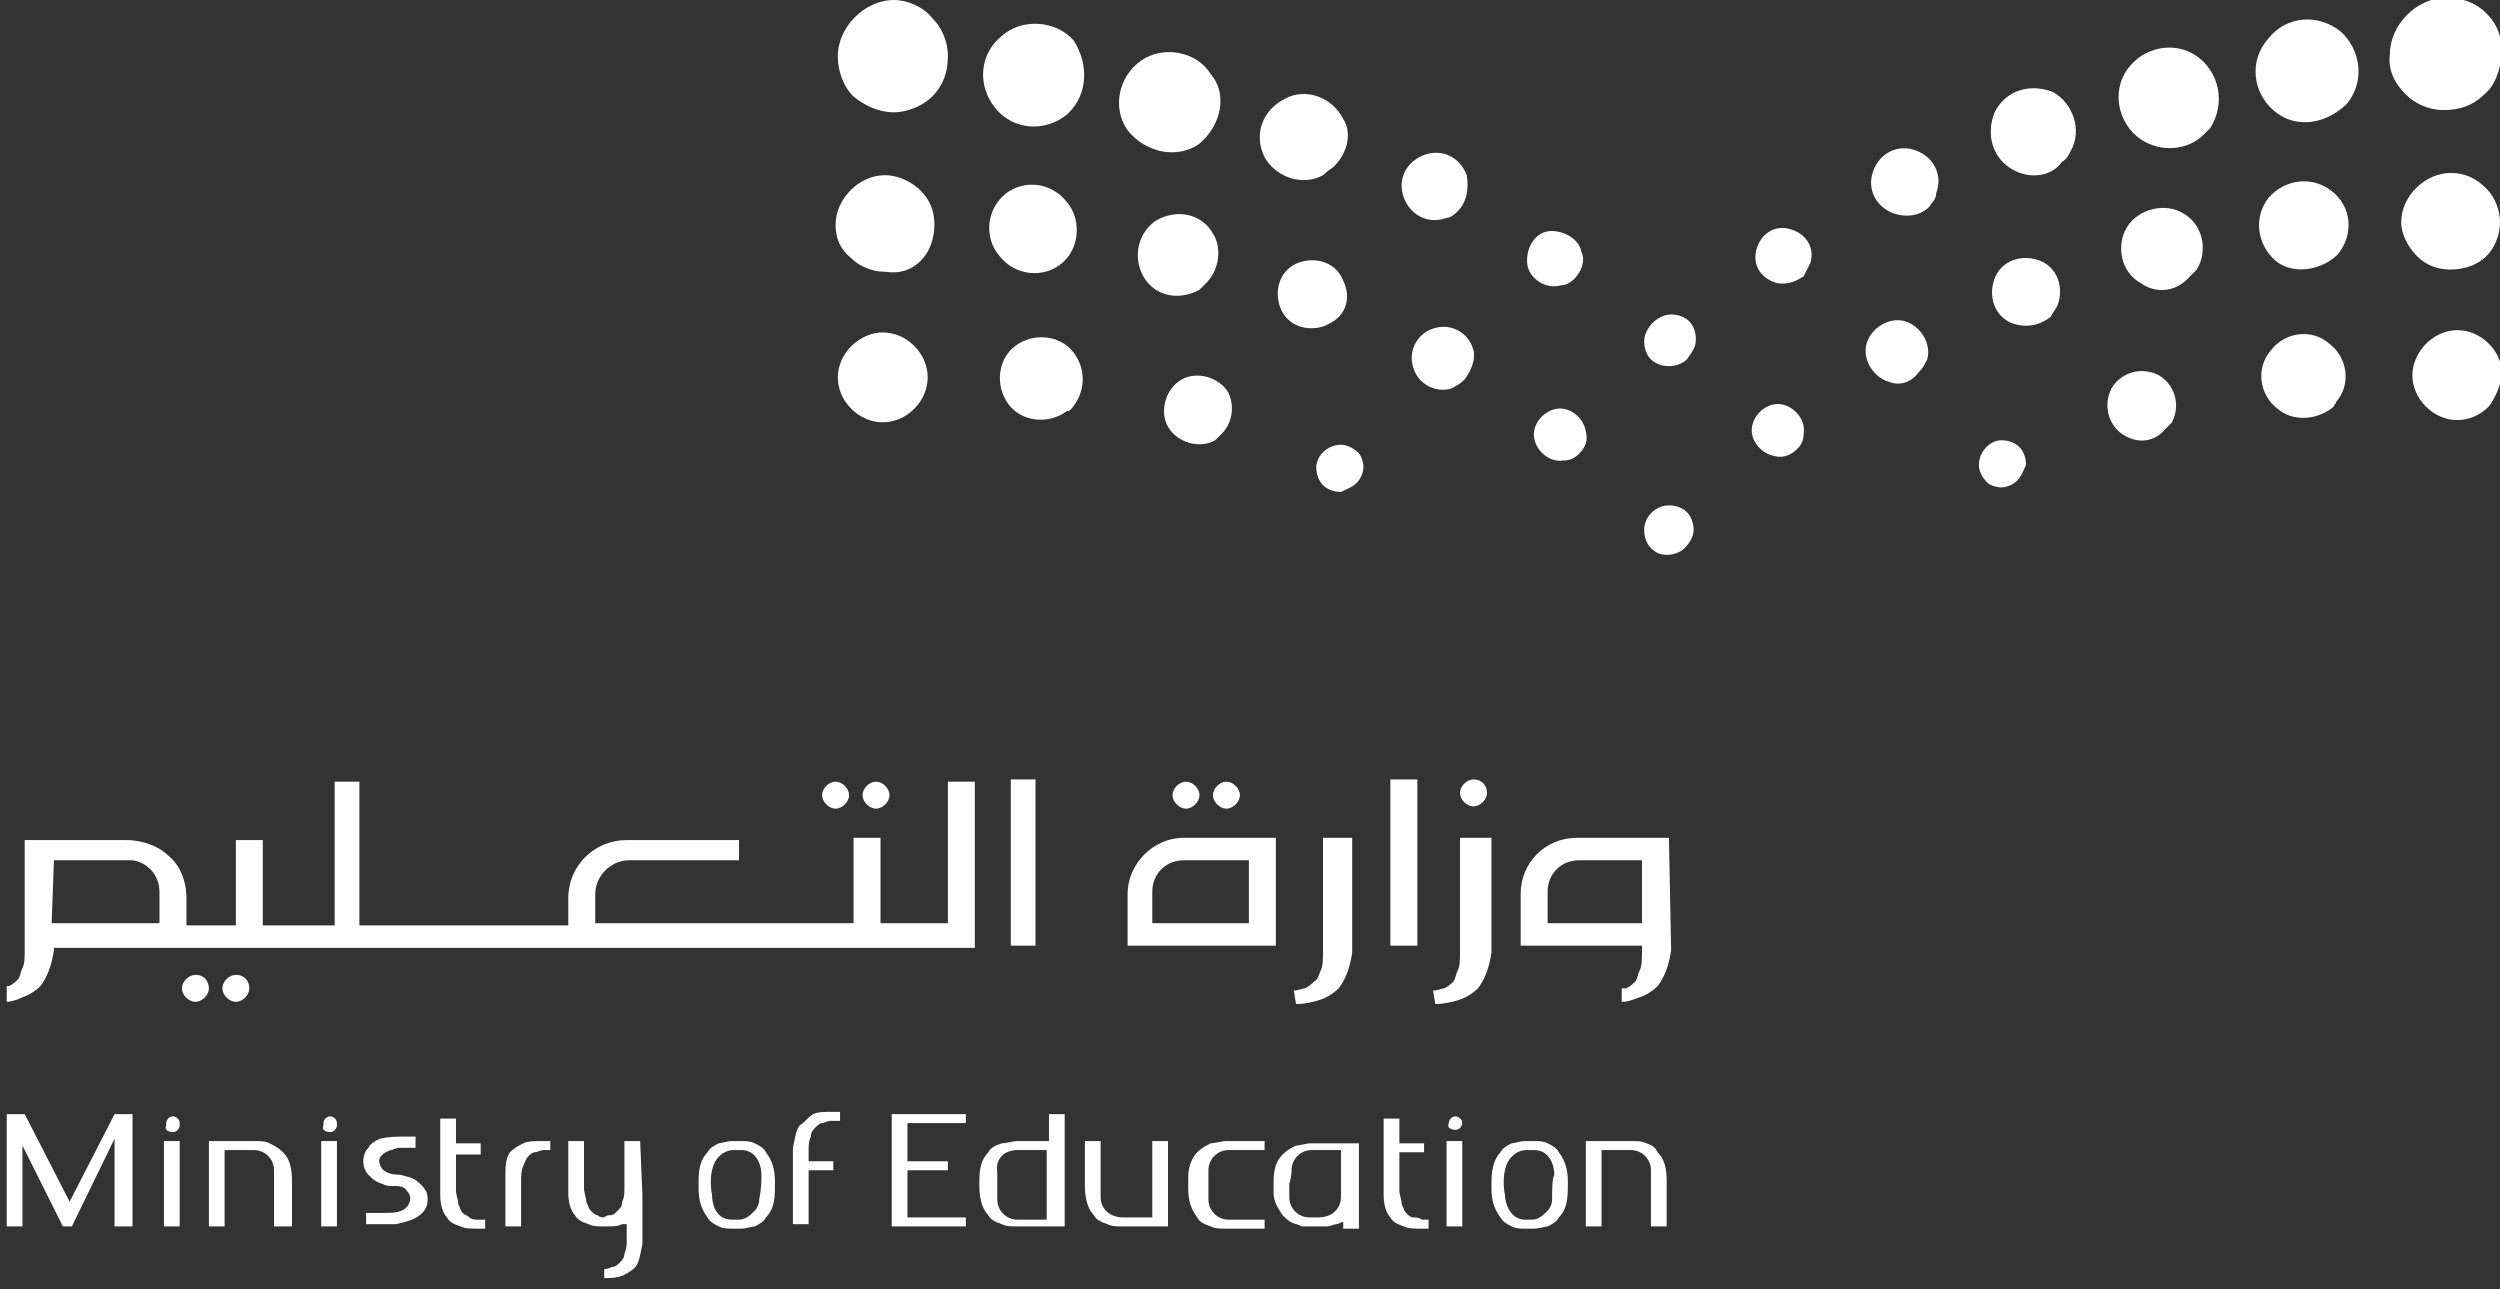 <?xml version="1.0" encoding="utf-8"?>
<!-- Generator: Adobe Illustrator 26.1.0, SVG Export Plug-In . SVG Version: 6.00 Build 0)  -->
<svg version="1.1" id="Layer_1" xmlns="http://www.w3.org/2000/svg" xmlns:xlink="http://www.w3.org/1999/xlink" x="0px" y="0px"
	 viewBox="0 0 111.3 57.4" style="enable-background:new 0 0 111.3 57.4;" xml:space="preserve">
<rect x="0" y="0" width="111.3" height="57.4" fill="#333333" stroke="none"/>
<style type="text/css">
	.st0{fill:#FFFFFF;}
</style>
<path class="st0" d="M110.8,18.1c-0.4,0.4-0.9,0.6-1.4,0.6c-0.5,0-1-0.2-1.4-0.6c-0.4-0.4-0.6-0.9-0.6-1.4c0-1,0.9-2,2-2
	c0.5,0,1,0.2,1.4,0.6c0.4,0.4,0.6,0.9,0.6,1.4C111.3,17.2,111.1,17.7,110.8,18.1"/>
<path class="st0" d="M94.6,19.4c-0.7-0.4-1-1.3-0.6-2.1c0.4-0.7,1.3-1,2.1-0.6c0.7,0.4,1,1.3,0.6,2.1c-0.1,0.1-0.2,0.2-0.3,0.3
	C96,19.6,95.3,19.8,94.6,19.4"/>
<path class="st0" d="M101.4,18.2c-0.8-0.6-1-1.8-0.3-2.6l0,0c0.6-0.8,1.8-1,2.6-0.3c0.8,0.6,1,1.8,0.3,2.6c0,0.1-0.1,0.1-0.1,0.2
	C103.2,18.7,102.1,18.8,101.4,18.2"/>
<path class="st0" d="M89.8,21.4c-0.2,0.2-0.5,0.3-0.7,0.3s-0.6-0.1-0.7-0.3c-0.2-0.2-0.3-0.5-0.3-0.7c0-0.6,0.5-1.1,1-1.1
	c0.3,0,0.6,0.1,0.8,0.3c0.2,0.2,0.3,0.5,0.3,0.8C90.1,20.9,90,21.2,89.8,21.4"/>
<path class="st0" d="M40.7,18.2c0.4-0.4,0.6-0.9,0.6-1.4c0-0.5-0.2-1-0.6-1.4c-0.4-0.4-0.9-0.6-1.4-0.6c-1,0-2,0.9-2,2
	c0,0.5,0.2,1,0.6,1.4c0.4,0.4,0.9,0.6,1.4,0.6C39.8,18.8,40.3,18.6,40.7,18.2"/>
<path class="st0" d="M54.4,19.3L54.4,19.3c-0.1,0.1-0.2,0.2-0.3,0.3c-0.7,0.4-1.7,0.1-2.1-0.6c-0.4-0.7-0.1-1.7,0.6-2.1
	c0.7-0.4,1.7-0.1,2.1,0.6C55,18.2,54.8,18.9,54.4,19.3"/>
<path class="st0" d="M47.7,18.2L47.7,18.2c-0.1,0.1-0.1,0.1-0.2,0.1c-0.8,0.6-2,0.5-2.6-0.3c-0.6-0.8-0.5-2,0.3-2.6l0,0
	c0.8-0.6,2-0.5,2.6,0.3C48.4,16.5,48.3,17.5,47.7,18.2"/>
<path class="st0" d="M89.6,14.4c-0.8-0.3-1.1-1.2-0.8-2c0.3-0.8,1.2-1.1,2-0.8c0.8,0.3,1.1,1.2,0.8,2c-0.1,0.2-0.2,0.3-0.3,0.5
	C90.8,14.5,90.2,14.6,89.6,14.4"/>
<path class="st0" d="M110.6,4.2c-0.5,0.5-1.1,0.7-1.8,0.7c-0.7,0-1.3-0.3-1.7-0.7c-0.5-0.5-0.8-1.1-0.7-1.8c0-1.3,1.2-2.5,2.5-2.5
	c0.7,0,1.3,0.2,1.8,0.7c0.5,0.5,0.7,1.1,0.7,1.8C111.3,3.1,111.1,3.8,110.6,4.2"/>
<path class="st0" d="M79.1,12.6c-0.7-0.2-1.1-0.8-0.9-1.5c0.2-0.7,0.8-1.1,1.5-0.9c0.7,0.2,1.1,0.8,0.9,1.5
	c-0.1,0.2-0.2,0.4-0.3,0.6C80,12.5,79.6,12.7,79.1,12.6"/>
<path class="st0" d="M84.3,9.5c-0.8-0.3-1.2-1.1-0.9-1.9c0.3-0.8,1.1-1.2,1.9-0.9c0.8,0.3,1.2,1.1,0.9,1.9l0,0
	C86.2,8.9,86,9,85.9,9.2C85.5,9.6,84.9,9.7,84.3,9.5"/>
<path class="st0" d="M89.7,7.6c-1-0.5-1.3-1.6-0.9-2.6c0.5-1,1.6-1.3,2.6-0.9c0.9,0.5,1.3,1.7,0.8,2.6c-0.1,0.2-0.2,0.4-0.4,0.5
	C91.4,7.8,90.5,8,89.7,7.6"/>
<path class="st0" d="M95.3,6.2c-1-0.7-1.3-2.1-0.6-3.1c0.7-1,2.1-1.3,3.1-0.6c1,0.7,1.3,2.1,0.6,3.2c-0.1,0.1-0.2,0.2-0.3,0.3
	C97.4,6.7,96.2,6.8,95.3,6.2"/>
<path class="st0" d="M101.2,4.9c-0.9-0.8-1.1-2.2-0.2-3.2c0.8-1,2.2-1.1,3.2-0.3c0.9,0.8,1.1,2.2,0.3,3.2c0,0-0.1,0.1-0.1,0.1
	C103.4,5.6,102.1,5.7,101.2,4.9"/>
<path class="st0" d="M110.7,11.4c-0.4,0.4-1,0.6-1.6,0.6c-0.6,0-1.1-0.2-1.5-0.6c-0.4-0.4-0.7-1-0.7-1.5c0-1.2,1.1-2.2,2.2-2.2
	c0.6,0,1.1,0.2,1.6,0.7c0.4,0.4,0.6,1,0.6,1.5C111.3,10.4,111.1,11,110.7,11.4"/>
<path class="st0" d="M79,20.3c-0.6-0.1-1.1-0.7-1-1.3c0.1-0.6,0.7-1.1,1.3-1c0.6,0.1,1.1,0.7,1,1.3c0,0.3-0.1,0.5-0.3,0.7
	C79.7,20.3,79.3,20.4,79,20.3"/>
<path class="st0" d="M84.1,17c-0.7-0.2-1.2-1-1-1.7c0.2-0.7,1-1.2,1.7-1c0.7,0.2,1.2,1,1,1.7c-0.1,0.2-0.2,0.4-0.4,0.6
	C85.1,17,84.6,17.2,84.1,17"/>
<path class="st0" d="M95.3,12.6c-0.9-0.5-1.1-1.7-0.6-2.5c0.5-0.8,1.7-1.1,2.5-0.6c0.9,0.5,1.1,1.7,0.6,2.5
	c-0.1,0.1-0.2,0.2-0.3,0.3C96.9,13,96,13.1,95.3,12.6"/>
<path class="st0" d="M101.3,11.6c-0.8-0.7-1-1.9-0.3-2.8c0.7-0.8,1.9-1,2.8-0.3c0.9,0.7,1,1.9,0.3,2.8l0,0c-0.1,0.1-0.1,0.1-0.1,0.1
	C103.2,12.1,102,12.2,101.3,11.6"/>
<path class="st0" d="M41.5,4.3c0.5-0.5,0.7-1.1,0.7-1.8c0-0.7-0.3-1.3-0.7-1.7C41.1,0.3,40.4,0,39.8,0c-1.3,0-2.5,1.2-2.5,2.5
	c0,0.6,0.2,1.3,0.7,1.8C38.5,4.7,39.1,5,39.8,5C40.4,5,41.1,4.7,41.5,4.3"/>
<path class="st0" d="M70.1,12.4L70.1,12.4c-0.2,0.2-0.4,0.3-0.6,0.3c-0.7,0.2-1.4-0.3-1.5-0.9c-0.1-0.7,0.3-1.4,0.9-1.5
	s1.4,0.3,1.5,0.9C70.6,11.6,70.4,12.1,70.1,12.4"/>
<path class="st0" d="M64.9,9.4L64.9,9.4c-0.1,0.1-0.3,0.3-0.5,0.3l0,0c-0.8,0.3-1.6-0.1-1.9-0.9c-0.3-0.8,0.1-1.6,0.9-1.9
	c0.8-0.3,1.6,0.1,1.9,0.9C65.4,8.4,65.3,9,64.9,9.4"/>
<path class="st0" d="M59.4,7.4L59.4,7.4c-0.1,0.1-0.3,0.2-0.5,0.4c-0.9,0.5-2.1,0.1-2.6-0.8c-0.5-1-0.1-2.1,0.9-2.6
	c0.9-0.5,2.1-0.1,2.6,0.9C60.2,5.9,60,6.8,59.4,7.4"/>
<path class="st0" d="M53.7,6.1L53.7,6.1c-0.1,0.1-0.2,0.2-0.3,0.3c-1,0.7-2.4,0.4-3.2-0.6c-0.7-1-0.4-2.4,0.6-3.1
	c1-0.7,2.5-0.4,3.1,0.6C54.6,4.1,54.4,5.3,53.7,6.1"/>
<path class="st0" d="M47.6,5L47.6,5c0,0-0.1,0.1-0.1,0.1c-1,0.8-2.4,0.7-3.2-0.3c-0.8-1-0.7-2.4,0.3-3.2c0.9-0.8,2.4-0.7,3.2,0.2
	C48.5,2.9,48.4,4.2,47.6,5"/>
<path class="st0" d="M41,11.6c0.4-0.4,0.6-1,0.6-1.6c0-0.6-0.2-1.1-0.6-1.5c-0.4-0.4-1-0.7-1.6-0.7c-1.2,0-2.2,1.1-2.2,2.2
	c0,0.6,0.2,1.1,0.7,1.5c0.4,0.4,1,0.6,1.5,0.6C40.1,12.2,40.6,12,41,11.6"/>
<path class="st0" d="M70.3,20.2L70.3,20.2c-0.2,0.2-0.4,0.3-0.7,0.3c-0.6,0.1-1.2-0.4-1.3-1c-0.1-0.6,0.4-1.2,1-1.3
	c0.6-0.1,1.2,0.4,1.3,1C70.7,19.6,70.6,19.9,70.3,20.2"/>
<path class="st0" d="M65.2,16.9L65.2,16.9c-0.2,0.2-0.4,0.3-0.6,0.4c-0.7,0.2-1.5-0.2-1.7-1c-0.2-0.7,0.2-1.5,1-1.7
	c0.7-0.2,1.5,0.2,1.7,1C65.7,16,65.5,16.5,65.2,16.9"/>
<path class="st0" d="M59.5,14.2L59.5,14.2c-0.1,0.1-0.3,0.2-0.5,0.3c-0.8,0.3-1.7,0-2-0.8c-0.3-0.8,0-1.7,0.8-2c0.8-0.3,1.7,0,2,0.8
	C60.1,13.1,60,13.8,59.5,14.2"/>
<path class="st0" d="M53.7,12.6L53.7,12.6c-0.1,0.1-0.2,0.2-0.3,0.3c-0.9,0.5-2,0.3-2.5-0.6c-0.5-0.9-0.2-2,0.6-2.5
	c0.9-0.5,2-0.3,2.5,0.6C54.4,11,54.3,12,53.7,12.6"/>
<path class="st0" d="M47.4,11.6L47.4,11.6l-0.1,0.1l0,0c-0.8,0.7-2.1,0.6-2.8-0.3c-0.7-0.8-0.6-2.1,0.3-2.8C45.6,8,46.8,8.1,47.5,9
	C48.1,9.7,48.1,10.9,47.4,11.6"/>
<path class="st0" d="M60.4,21.5c0.2-0.2,0.3-0.5,0.3-0.7s-0.1-0.6-0.3-0.7c-0.2-0.2-0.5-0.3-0.7-0.3c-0.6,0-1.1,0.5-1.1,1
	c0,0.3,0.1,0.6,0.3,0.8c0.2,0.2,0.5,0.3,0.8,0.3C59.9,21.8,60.2,21.7,60.4,21.5"/>
<path class="st0" d="M75.1,16c-0.2,0.2-0.5,0.3-0.8,0.3s-0.6-0.1-0.8-0.3c-0.2-0.2-0.3-0.5-0.3-0.8c0-0.6,0.6-1.2,1.2-1.2
	c0.3,0,0.6,0.1,0.8,0.3c0.2,0.2,0.3,0.5,0.3,0.8C75.5,15.5,75.3,15.7,75.1,16"/>
<path class="st0" d="M75,24.4c-0.2,0.2-0.5,0.3-0.8,0.3c-0.3,0-0.5-0.1-0.7-0.3c-0.2-0.2-0.3-0.5-0.3-0.8c0-0.6,0.5-1.1,1.1-1.1
	c0.3,0,0.6,0.1,0.8,0.3c0.2,0.2,0.3,0.5,0.3,0.8C75.4,23.9,75.2,24.2,75,24.4"/>
<path class="st0" d="M35.6,50.1c-0.2,0.3-0.2,0.6-0.3,1l0,0.1l0,3.3H36l0-2.4h1.1v-0.4H36v0l0-0.5c0-0.2,0-0.4,0.1-0.6
	c0-0.2,0.1-0.3,0.2-0.4c0.1-0.1,0.2-0.2,0.3-0.2c0.1,0,0.2-0.1,0.4-0.1h0v0h0.4v-0.4h-0.4c-0.3,0-0.6,0-0.8,0.1
	C35.9,49.8,35.8,50,35.6,50.1"/>
<path class="st0" d="M28.5,50.8h-0.7l0,2.1c0,0.2,0,0.4-0.1,0.6c0,0.2-0.1,0.3-0.2,0.4c-0.1,0.1-0.2,0.2-0.3,0.2
	c-0.1,0-0.2,0-0.3,0.1c-0.1,0-0.2,0-0.3-0.1c-0.1,0-0.2-0.1-0.3-0.2c-0.1-0.1-0.1-0.2-0.2-0.4c0-0.2-0.1-0.4-0.1-0.6l0-2.1h-0.7
	l0,2.2l0,0.1c0,0.4,0.1,0.8,0.3,1c0.1,0.2,0.3,0.3,0.6,0.4c0.2,0.1,0.4,0.1,0.7,0.1l0,0l0,0h0c0,0,0,0,0.1,0h0v0l0,0
	c0.3,0,0.5,0,0.7-0.1c0,0,0.1,0,0.1,0c0,0,0,0,0.1,0l0,0l0,0.7c0,0.2,0,0.4-0.1,0.6c0,0.2-0.1,0.3-0.2,0.4c-0.1,0.1-0.2,0.2-0.3,0.2
	c-0.1,0-0.2,0.1-0.4,0.1l0,0.4c0.3,0,0.5,0,0.8-0.1c0.2-0.1,0.4-0.2,0.6-0.4c0.2-0.3,0.2-0.6,0.3-1l0-0.1l0-2.1l0,0L28.5,50.8z"/>
<path class="st0" d="M7.7,50.4c0.2,0,0.3-0.2,0.3-0.3V50c0-0.2-0.2-0.3-0.3-0.3c-0.2,0-0.3,0.2-0.3,0.3v0.1
	C7.3,50.3,7.5,50.4,7.7,50.4"/>
<rect x="7.3" y="50.8" class="st0" width="0.7" height="3.8"/>
<path class="st0" d="M14.7,50.4c0.2,0,0.3-0.2,0.3-0.3V50c0-0.2-0.2-0.3-0.3-0.3c-0.2,0-0.3,0.2-0.3,0.3v0.1
	C14.3,50.3,14.5,50.4,14.7,50.4"/>
<rect x="14.3" y="50.8" class="st0" width="0.7" height="3.8"/>
<path class="st0" d="M64.8,50.3c0.2,0,0.3-0.2,0.3-0.3v0c0-0.2-0.2-0.3-0.3-0.3c-0.2,0-0.3,0.2-0.3,0.3v0
	C64.4,50.2,64.6,50.3,64.8,50.3"/>
<rect x="64.4" y="50.8" class="st0" width="0.7" height="3.8"/>
<path class="st0" d="M49,53.3v-2.5h-0.7l0,2c0,0.7,0.2,1.1,0.4,1.3c0.1,0.2,0.3,0.3,0.6,0.4c0.2,0.1,0.4,0.1,0.7,0.1v0h2v-3.8h-0.7
	v3.4h-1.3C49.4,54.2,49,53.8,49,53.3"/>
<path class="st0" d="M44,51.3c-0.3,0.3-0.4,0.7-0.4,1.3v0.2c0,0.7,0.2,1.1,0.4,1.3c0.1,0.2,0.3,0.3,0.6,0.4c0.2,0.1,0.4,0.1,0.7,0.1
	l0,0v0h2.1v-5h-0.7v1.2h-1.4l0,0c-0.2,0-0.5,0.1-0.7,0.1C44.3,51,44.1,51.1,44,51.3 M45.3,51.2h1.3v3.1h-1.3c-0.5,0-0.9-0.4-0.9-0.9
	v-1.2C44.3,51.6,44.7,51.2,45.3,51.2"/>
<path class="st0" d="M73.3,50.9c-0.2-0.1-0.4-0.1-0.7-0.1l0,0v0h-2v3.8h0.7v-3.4h1.3c0.5,0,0.9,0.4,0.9,0.9v2.5h0.7l0-2
	c0-0.6-0.1-1-0.4-1.3C73.7,51.1,73.6,51,73.3,50.9"/>
<path class="st0" d="M52.9,52.4v0.5c0,0.5,0.1,0.9,0.4,1.3c0.1,0.2,0.3,0.3,0.6,0.4c0.2,0.1,0.4,0.1,0.7,0.1l0,0v0h1.7v-0.4h-1.6
	c-0.5,0-0.9-0.4-0.9-0.9c0,0,0-0.4,0-0.7c0-0.2,0-0.6,0-0.6c0-0.5,0.4-0.9,0.9-0.9h1.6v-0.4l-1.7,0c-0.2,0-0.5,0.1-0.7,0.1
	c-0.2,0.1-0.4,0.2-0.6,0.4C53.1,51.5,52.9,51.9,52.9,52.4"/>
<path class="st0" d="M18.8,52.8c-0.2-0.2-0.3-0.3-0.6-0.4c-0.1,0-0.3-0.1-0.4-0.1c-0.4,0-0.8-0.1-0.9-0.5c-0.1-0.3,0.2-0.5,0.5-0.6
	c0.1,0,0.2-0.1,0.4-0.1l0.7,0v-0.5c-0.1,0-0.3,0-0.4,0c-0.4,0-0.8,0-1.2,0.1c-0.2,0.1-0.4,0.2-0.5,0.4c-0.3,0.3-0.3,0.9,0,1.2
	c0.2,0.2,0.3,0.3,0.6,0.4c0.2,0.1,0.3,0.1,0.5,0.1l0,0c0.2,0,0.5,0,0.6,0.2c0.2,0.2,0.2,0.4,0.1,0.6c-0.2,0.4-0.7,0.4-1.1,0.4h-0.8
	v0.5c0.1,0,1.1,0,1.3,0c0.5-0.1,0.9-0.2,1.2-0.5c0.2-0.2,0.3-0.5,0.2-0.9C19,53.1,18.9,52.9,18.8,52.8"/>
<polygon class="st0" points="3.1,53.5 1.1,49.6 0.3,49.6 0.3,54.6 1,54.6 1,51 2.8,54.6 3.2,54.6 5,50.9 5.1,50.7 5.1,54.6 
	5.9,54.6 5.9,49.6 5.1,49.6 3.1,53.5 3.1,53.5 "/>
<polygon class="st0" points="40.4,52.1 42.2,52.1 42.2,51.7 40.4,51.7 40.4,50 43,50 43,49.6 39.7,49.6 39.7,54.6 43,54.6 43,54.2 
	40.4,54.2 "/>
<path class="st0" d="M20.6,54c-0.1-0.1-0.1-0.2-0.2-0.4c0-0.2-0.1-0.4-0.1-0.6l0-1.6h1.1v-0.5h-1.1l0-1.1h-0.7l0,3.3l0,0.1
	c0,0.4,0.1,0.8,0.3,1c0.1,0.2,0.3,0.3,0.6,0.4c0.2,0.1,0.5,0.1,0.8,0.1h0.3v-0.4h-0.3c-0.1,0-0.3,0-0.4-0.1
	C20.8,54.1,20.7,54.1,20.6,54"/>
<path class="st0" d="M22.5,52.4l0,0.1l0,2.1h0.7l0-2c0-0.2,0-0.5,0.1-0.7c0.1-0.2,0.1-0.3,0.2-0.4c0.1-0.1,0.2-0.2,0.3-0.2
	c0.1,0,0.3-0.1,0.4-0.1h0.3v-0.4l-0.4,0c-0.3,0-0.6,0-0.8,0.1c-0.2,0.1-0.4,0.2-0.6,0.4C22.5,51.6,22.5,52,22.5,52.4"/>
<path class="st0" d="M68.9,50.9c-0.2-0.1-0.4-0.1-0.6-0.1l0,0h-0.4l0,0c-0.2,0-0.5,0.1-0.6,0.1c-0.2,0.1-0.4,0.2-0.5,0.4
	c-0.2,0.2-0.4,0.6-0.4,1.3v0.3c0,0.5,0.1,0.9,0.4,1.3c0.1,0.2,0.3,0.3,0.5,0.4c0.2,0.1,0.4,0.1,0.6,0.1h0.4c0.2,0,0.5-0.1,0.6-0.1
	c0.2-0.1,0.4-0.2,0.5-0.4c0.3-0.3,0.4-0.7,0.4-1.3v-0.3c0-0.5-0.1-0.9-0.4-1.3C69.3,51.1,69.1,51,68.9,50.9 M69.1,53.4
	c0,0.2-0.1,0.4-0.2,0.5c-0.2,0.2-0.4,0.4-0.7,0.4h-0.3c-0.7,0-0.9-0.8-0.9-1.1c-0.1-0.5-0.1-1.3,0.3-1.7c0.2-0.2,0.4-0.3,0.7-0.3
	h0.3c0.7,0,0.9,0.7,0.9,1.1C69.1,52.5,69.1,52.9,69.1,53.4"/>
<path class="st0" d="M56.7,52.6l0,0.5c0,0.4,0.2,0.7,0.4,1c0.2,0.2,0.3,0.3,0.6,0.4c0.1,0,0.2,0.1,0.3,0.1c0.2,0,0.5,0,0.7,0
	c0.1,0,0.3,0,0.4,0l0,0c0.1,0,0.3-0.1,0.4-0.1c0.1,0,0.2-0.1,0.3-0.1l0,0v0.3h0.7v-3.8h-2.1l0,0c-0.3,0-0.5,0.1-0.7,0.1
	c-0.2,0.1-0.4,0.2-0.6,0.4C56.8,51.7,56.7,52.1,56.7,52.6 M57.5,52.1c0-0.5,0.4-0.9,0.9-0.9h1.3V53l0,0.3c0,0.5-0.4,0.9-1,0.9h-0.4
	c-0.5,0-0.9-0.4-0.9-0.9c0,0,0-0.3,0-0.6C57.5,52.4,57.5,52.1,57.5,52.1"/>
<path class="st0" d="M62.9,54.2c-0.1,0-0.2-0.1-0.3-0.2c-0.1-0.1-0.1-0.2-0.2-0.4c0-0.2-0.1-0.4-0.1-0.6l0-1.7h1.1v-0.4h-1.1l0-1.1
	h-0.7l0,3.3l0,0.1c0,0.4,0.1,0.8,0.3,1c0.1,0.2,0.3,0.3,0.6,0.4c0.2,0.1,0.5,0.1,0.8,0.1h0.3v-0.4h-0.3C63.2,54.2,63,54.2,62.9,54.2
	"/>
<path class="st0" d="M33.6,50.9c-0.2-0.1-0.4-0.1-0.6-0.1l0,0h-0.4l0,0c-0.2,0-0.5,0.1-0.6,0.1c-0.2,0.1-0.4,0.2-0.5,0.4
	c-0.3,0.3-0.4,0.7-0.4,1.3v0.3c0,0.5,0.1,0.9,0.4,1.3c0.1,0.2,0.3,0.3,0.5,0.4c0.2,0.1,0.4,0.1,0.6,0.1H33c0.2,0,0.5-0.1,0.6-0.1
	c0.2-0.1,0.4-0.2,0.5-0.4c0.3-0.3,0.4-0.7,0.4-1.3v-0.3c0-0.5-0.1-0.9-0.4-1.3C34,51.1,33.8,51,33.6,50.9 M33.8,53.4
	c0,0.2-0.1,0.4-0.2,0.5c-0.2,0.2-0.4,0.4-0.7,0.4h-0.3c-0.8,0-0.9-0.8-0.9-1.1c-0.1-0.5-0.1-1.3,0.3-1.7c0.2-0.2,0.4-0.3,0.7-0.3
	h0.3c0.7,0,0.9,0.7,0.9,1.1C33.9,52.5,33.9,52.9,33.8,53.4"/>
<path class="st0" d="M12,50.9c-0.2-0.1-0.4-0.1-0.7-0.1l0,0v0h-2v3.8H10v-3.4h1.3c0.5,0,0.9,0.4,0.9,0.9v2.5H13l0-2
	c0-0.6-0.1-1-0.4-1.3C12.4,51.1,12.2,51,12,50.9"/>
<path class="st0" d="M52.8,36c0.3,0,0.6-0.3,0.6-0.6s-0.3-0.6-0.6-0.6c-0.3,0-0.6,0.3-0.6,0.6S52.5,36,52.8,36"/>
<path class="st0" d="M65,37.3l0,5.1c0,0.3,0,0.6-0.1,0.8c-0.1,0.2-0.1,0.4-0.2,0.5c-0.1,0.1-0.2,0.2-0.4,0.3c-0.1,0-0.3,0.1-0.5,0.1
	h0l0.1,0.6h0c0.4,0,0.8-0.1,1.1-0.2c0.3-0.1,0.6-0.3,0.8-0.5c0.3-0.4,0.5-0.9,0.6-1.6l0-5.1H65z"/>
<rect x="61.9" y="34.7" class="st0" width="1.2" height="7.4"/>
<path class="st0" d="M58.9,37.3L58.9,37.3l0,5.1c0,0.3,0,0.6-0.1,0.8c-0.1,0.2-0.1,0.4-0.3,0.5c-0.1,0.1-0.2,0.2-0.4,0.3
	c-0.1,0-0.3,0.1-0.5,0.1h0l0.1,0.6h0c0.4,0,0.8-0.1,1.1-0.2c0.3-0.1,0.6-0.3,0.8-0.5c0.3-0.4,0.5-0.9,0.6-1.6l0-5.1H58.9z"/>
<path class="st0" d="M50.2,39.8v2.3h6.6v-4.8h-4.1C51.3,37.3,50.2,38.5,50.2,39.8 M55.6,38.3v2.8h-4.3v-1.4c0-0.8,0.6-1.4,1.4-1.4
	H55.6z"/>
<path class="st0" d="M37.2,36c0.3,0,0.6-0.3,0.6-0.6s-0.3-0.6-0.6-0.6c-0.3,0-0.6,0.3-0.6,0.6S36.9,36,37.2,36"/>
<path class="st0" d="M8.7,43.4c-0.3,0-0.6,0.3-0.6,0.6s0.3,0.6,0.6,0.6c0.3,0,0.6-0.3,0.6-0.6S9.1,43.4,8.7,43.4"/>
<path class="st0" d="M10.5,43.4c-0.3,0-0.6,0.3-0.6,0.6s0.3,0.6,0.6,0.6c0.3,0,0.6-0.3,0.6-0.6S10.9,43.4,10.5,43.4"/>
<path class="st0" d="M39,36c0.3,0,0.6-0.3,0.6-0.6s-0.3-0.6-0.6-0.6c-0.3,0-0.6,0.3-0.6,0.6S38.7,36,39,36"/>
<path class="st0" d="M54.6,36c0.3,0,0.6-0.3,0.6-0.6s-0.3-0.6-0.6-0.6c-0.3,0-0.6,0.3-0.6,0.6S54.3,36,54.6,36"/>
<path class="st0" d="M65.6,34.7c-0.3,0-0.6,0.3-0.6,0.6s0.3,0.6,0.6,0.6c0.3,0,0.6-0.3,0.6-0.6S66,34.7,65.6,34.7"/>
<path class="st0" d="M42.1,41.1h-2.9v-3.8H38v3.8H26.5v-1.3c0-0.8,0.7-1.5,1.5-1.5h4.9v-0.9h-5c-1.4,0-2.6,1.1-2.6,2.6v1.2H16v-6.4
	h-1.1v6.4h-3.2v-3.8h-1.2v3.8H8.3l0-1.2l0,0v0c0-0.8-0.3-1.5-0.8-1.9c-0.4-0.4-1.1-0.7-1.9-0.7H1.1l0,4.9c0,0.3,0,0.6-0.1,0.8
	c-0.1,0.2-0.1,0.4-0.2,0.5c-0.1,0.1-0.2,0.2-0.4,0.3c0,0-0.1,0-0.1,0v0.7c0.2,0,0.5-0.1,0.7-0.2c0.3-0.1,0.6-0.3,0.8-0.5
	c0.3-0.4,0.5-0.9,0.6-1.6v-0.1h41v-7.4h-1.2V41.1z M2.4,38.3l3.3,0h0.1c0.1,0,0.1,0,0.1,0c0.7,0.1,1.2,0.7,1.2,1.4v1.4H2.3L2.4,38.3
	C2.3,38.3,2.3,38.3,2.4,38.3"/>
<path class="st0" d="M74.3,37.3h-4.1c-1.4,0-2.5,1.1-2.5,2.5v2.3h5.4l0,0.3c0,0.3,0,0.6-0.1,0.8c-0.1,0.2-0.1,0.4-0.2,0.5
	c-0.1,0.1-0.2,0.2-0.4,0.3c-0.1,0-0.1,0-0.2,0v0.6c0.3,0,0.5-0.1,0.8-0.2c0.3-0.1,0.6-0.3,0.8-0.5c0.3-0.4,0.5-0.9,0.6-1.6
	L74.3,37.3z M70.3,38.3h2.8v0l0,2.8h-4.2v-1.4C68.9,38.9,69.5,38.3,70.3,38.3"/>
<path class="st0" d="M45,34.7C45,34.7,45,34.7,45,34.7l0,7.4c0,0,0,0,0,0h1.1c0,0,0,0,0,0v-7.4c0,0,0,0,0,0H45z"/>
</svg>

